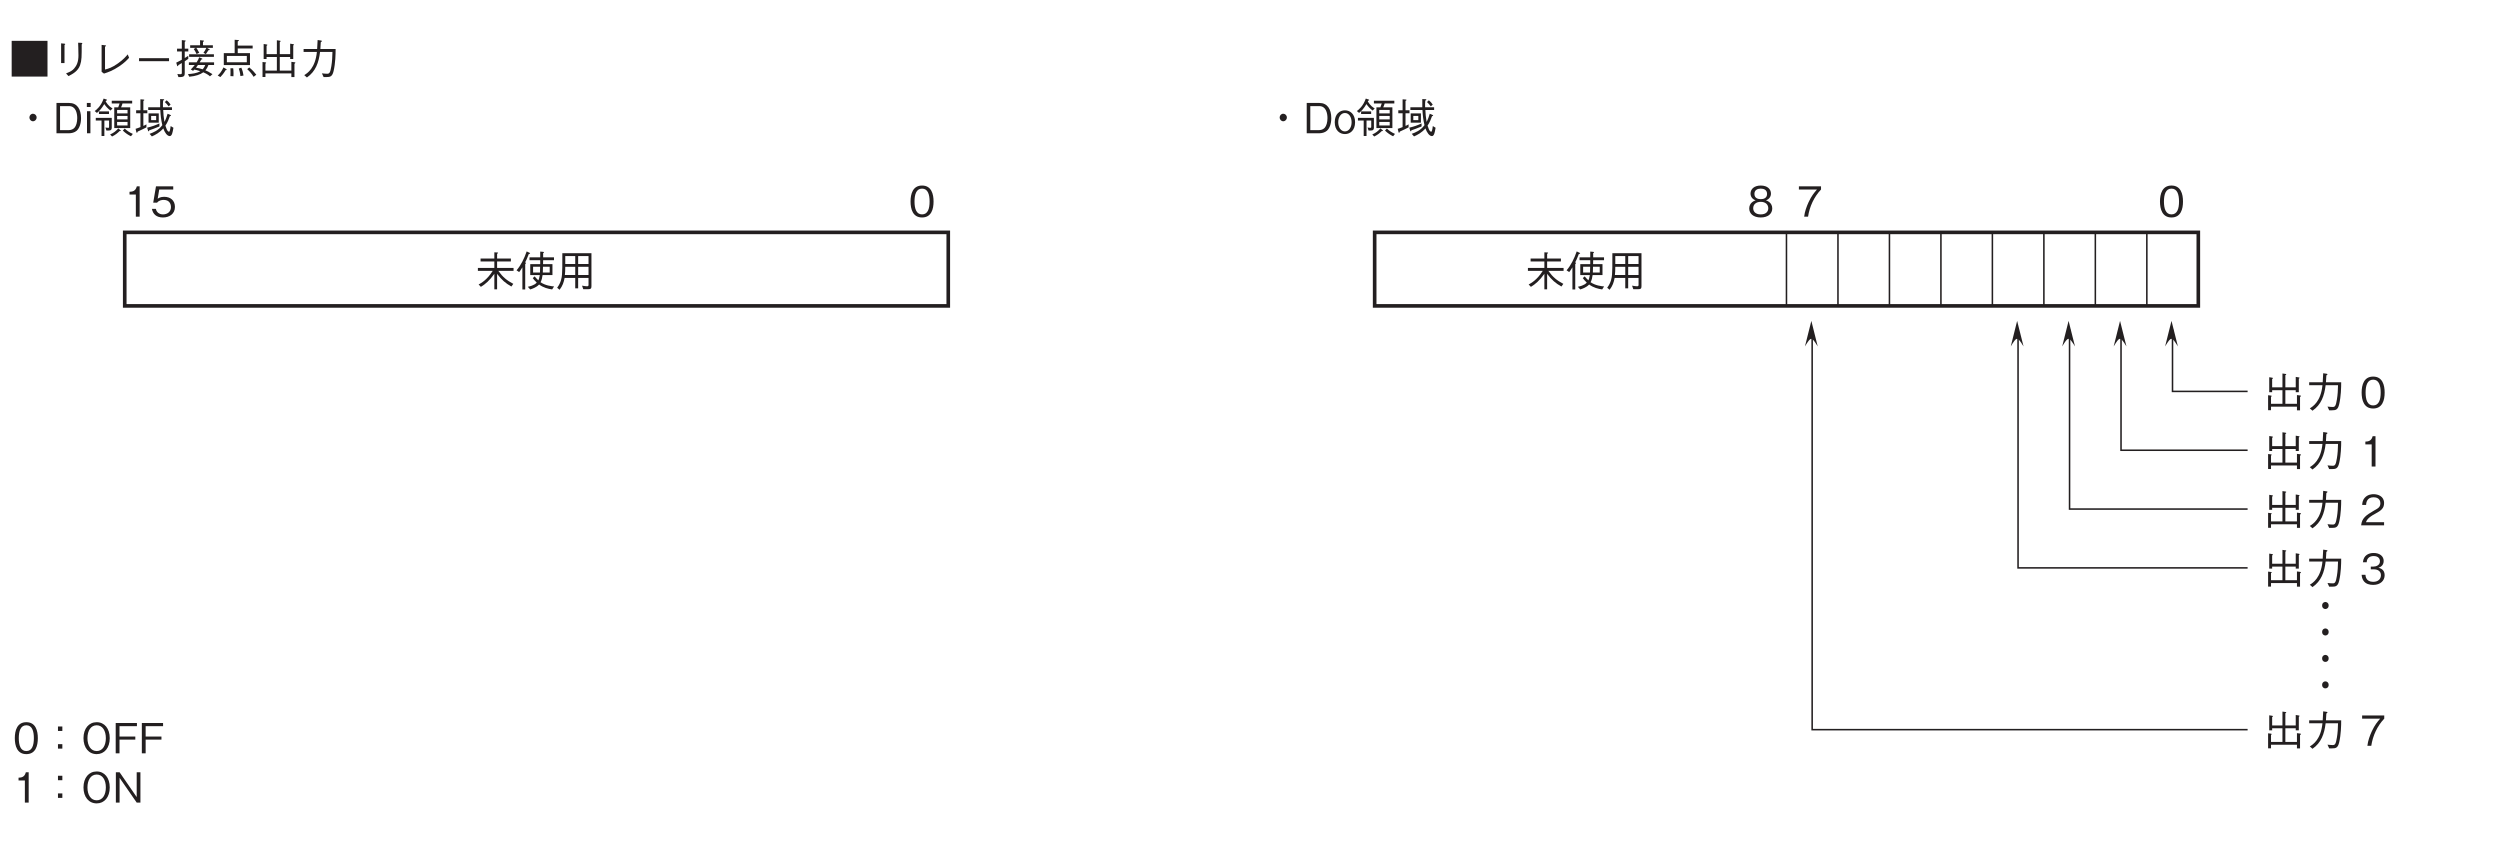 <?xml version="1.0" encoding="UTF-8"?>
<svg xmlns="http://www.w3.org/2000/svg" xmlns:xlink="http://www.w3.org/1999/xlink" width="481.89pt" height="162.92pt" viewBox="0 0 481.89 162.92" version="1.2">
<defs>
<g>
<symbol overflow="visible" id="glyph0-0">
<path style="stroke:none;" d="M 0.797 0.953 L 7.203 0.953 L 7.203 -7.047 L 0.797 -7.047 Z M 4 -3.375 L 1.453 -6.641 L 6.547 -6.641 Z M 4.25 -3.047 L 6.797 -6.312 L 6.797 0.234 Z M 1.453 0.562 L 4 -2.719 L 6.547 0.562 Z M 1.203 -6.312 L 3.75 -3.047 L 1.203 0.234 Z M 1.203 -6.312 "/>
</symbol>
<symbol overflow="visible" id="glyph0-1">
<path style="stroke:none;" d="M 0.547 -6.484 L 0.547 0.406 L 7.453 0.406 L 7.453 -6.484 Z M 0.547 -6.484 "/>
</symbol>
<symbol overflow="visible" id="glyph0-2">
<path style="stroke:none;" d="M 2.078 -6 L 2.078 -2.203 L 2.734 -2.203 L 2.734 -5.688 C 2.859 -5.797 2.875 -5.812 2.875 -5.859 C 2.875 -5.906 2.781 -5.938 2.719 -5.938 Z M 3.5 0.312 C 4.266 -0.078 5.312 -0.609 5.734 -1.781 C 6.062 -2.719 6.047 -3.5 6.047 -5.781 C 6.156 -5.938 6.172 -5.953 6.172 -5.984 C 6.172 -6.078 6.031 -6.078 6 -6.094 L 5.359 -6.125 C 5.375 -5.484 5.375 -5.453 5.391 -5.203 C 5.391 -4.984 5.422 -3.906 5.422 -3.672 C 5.422 -2.422 5.078 -1.719 4.609 -1.172 C 4.297 -0.797 3.938 -0.562 3.031 -0.203 Z M 3.5 0.312 "/>
</symbol>
<symbol overflow="visible" id="glyph0-3">
<path style="stroke:none;" d="M 1.891 -0.516 L 2.344 -0.172 C 3.156 -0.438 4.016 -0.719 5.297 -1.578 C 6.375 -2.312 6.844 -2.844 7.188 -3.219 L 6.922 -3.875 C 6.578 -3.469 6.125 -2.906 5.047 -2.141 C 3.859 -1.297 3.203 -1.125 2.547 -0.953 L 2.547 -5.359 C 2.734 -5.469 2.75 -5.484 2.75 -5.531 C 2.75 -5.578 2.688 -5.609 2.578 -5.625 L 1.891 -5.703 Z M 1.891 -0.516 "/>
</symbol>
<symbol overflow="visible" id="glyph0-4">
<path style="stroke:none;" d="M 6.891 -2.562 L 6.891 -3.141 L 1.109 -3.141 L 1.109 -2.562 Z M 6.891 -2.562 "/>
</symbol>
<symbol overflow="visible" id="glyph0-5">
<path style="stroke:none;" d="M 4.703 -3.312 C 4.625 -3.078 4.5 -2.781 4.219 -2.344 L 2.719 -2.344 L 2.719 -1.828 L 3.859 -1.828 C 3.562 -1.438 3.297 -1.188 3.094 -0.969 L 3.531 -0.703 C 3.672 -0.844 3.688 -0.859 3.75 -0.938 C 3.938 -0.906 4.375 -0.828 4.922 -0.625 C 4.234 -0.219 3.234 -0.109 2.547 -0.078 L 2.797 0.438 C 4.047 0.312 4.891 0.031 5.5 -0.422 C 6.344 -0.047 6.609 0.203 6.781 0.359 L 7.266 -0.062 C 6.656 -0.469 6.172 -0.703 5.906 -0.797 C 6.25 -1.219 6.406 -1.609 6.484 -1.828 L 7.578 -1.828 L 7.578 -2.344 L 4.797 -2.344 C 4.938 -2.562 5.016 -2.719 5.125 -2.891 C 5.219 -2.906 5.328 -2.922 5.328 -2.984 C 5.328 -3.047 5.266 -3.062 5.188 -3.109 Z M 5.875 -1.828 C 5.797 -1.609 5.656 -1.312 5.375 -1 C 4.969 -1.141 4.5 -1.25 4.094 -1.312 C 4.234 -1.5 4.328 -1.625 4.469 -1.828 Z M 7.344 -5.125 L 7.344 -5.625 L 5.438 -5.625 L 5.438 -6.297 C 5.547 -6.328 5.641 -6.391 5.641 -6.453 C 5.641 -6.531 5.516 -6.547 5.484 -6.547 L 4.875 -6.609 L 4.875 -5.625 L 2.969 -5.625 L 2.969 -5.125 L 4.031 -5.125 L 3.656 -4.906 C 3.828 -4.672 4.047 -4.312 4.203 -3.938 L 4.719 -4.188 C 4.344 -4.859 4.25 -5 4.156 -5.125 L 6.094 -5.125 C 5.922 -4.734 5.688 -4.391 5.531 -4.188 L 5.984 -3.922 C 6 -3.938 6.047 -3.984 6.062 -4.031 C 6.281 -4.359 6.297 -4.391 6.5 -4.688 C 6.641 -4.688 6.75 -4.703 6.75 -4.766 C 6.75 -4.828 6.672 -4.859 6.641 -4.875 L 6.234 -5.125 Z M 2.766 -3.391 L 7.547 -3.391 L 7.547 -3.891 L 2.766 -3.891 Z M 2.594 -3.594 C 2.344 -3.438 2.234 -3.359 1.922 -3.172 L 1.922 -4.438 L 2.609 -4.438 L 2.609 -4.969 L 1.922 -4.969 L 1.922 -6.297 C 2.016 -6.359 2.109 -6.406 2.109 -6.469 C 2.109 -6.5 2.094 -6.562 1.953 -6.562 L 1.359 -6.625 L 1.359 -4.969 L 0.438 -4.969 L 0.438 -4.438 L 1.359 -4.438 L 1.359 -2.844 C 1.016 -2.641 0.625 -2.453 0.281 -2.281 L 0.453 -1.719 C 0.469 -1.641 0.5 -1.594 0.562 -1.594 C 0.641 -1.594 0.688 -1.734 0.688 -1.812 C 0.844 -1.891 1.062 -2.016 1.359 -2.203 L 1.359 -0.375 C 1.359 -0.172 1.359 -0.047 1.047 -0.047 C 0.859 -0.047 0.719 -0.078 0.5 -0.094 L 0.703 0.5 C 1.922 0.562 1.922 0.188 1.922 -0.328 L 1.922 -2.547 C 2.219 -2.766 2.375 -2.859 2.609 -3.016 Z M 2.594 -3.594 "/>
</symbol>
<symbol overflow="visible" id="glyph0-6">
<path style="stroke:none;" d="M 3.547 -4.109 L 1.453 -4.109 L 1.453 -1.812 L 6.5 -1.812 L 6.5 -4.109 L 4.141 -4.109 L 4.141 -5.016 L 7.016 -5.016 L 7.016 -5.562 L 4.141 -5.562 L 4.141 -6.375 C 4.234 -6.406 4.375 -6.469 4.375 -6.562 C 4.375 -6.625 4.281 -6.625 4.188 -6.641 L 3.547 -6.688 Z M 2.047 -2.359 L 2.047 -3.578 L 5.891 -3.578 L 5.891 -2.359 Z M 0.797 0.5 C 1.094 0.188 1.422 -0.188 1.812 -0.844 C 1.906 -0.844 2.016 -0.844 2.016 -0.922 C 2.016 -0.984 1.891 -1.062 1.875 -1.078 L 1.391 -1.359 C 1.047 -0.609 0.688 -0.156 0.281 0.203 Z M 2.734 -1.203 C 2.75 -1.031 2.75 -0.781 2.75 -0.391 C 2.75 -0.031 2.734 0.172 2.734 0.312 L 3.312 0.344 C 3.312 0.203 3.328 0.031 3.328 -0.219 C 3.328 -0.719 3.297 -1 3.266 -1.203 Z M 4.344 -1.141 C 4.453 -0.828 4.594 -0.391 4.656 0.312 L 5.25 0.203 C 5.188 -0.297 5.078 -0.75 4.828 -1.312 Z M 5.969 -1.031 C 6.516 -0.531 6.891 -0.062 7.203 0.453 L 7.719 0.047 C 7.469 -0.266 7.047 -0.812 6.359 -1.359 Z M 5.969 -1.031 "/>
</symbol>
<symbol overflow="visible" id="glyph0-7">
<path style="stroke:none;" d="M 1.484 -0.203 L 6.484 -0.203 L 6.484 0.5 L 7.078 0.5 L 7.078 -2.062 C 7.125 -2.109 7.266 -2.203 7.266 -2.266 C 7.266 -2.312 7.188 -2.344 7.078 -2.359 L 6.484 -2.438 L 6.484 -0.75 L 4.25 -0.75 L 4.25 -3.375 L 6.25 -3.375 L 6.25 -2.984 L 6.844 -2.984 L 6.844 -5.594 C 6.922 -5.641 6.984 -5.703 6.984 -5.75 C 6.984 -5.812 6.875 -5.828 6.828 -5.844 L 6.25 -5.938 L 6.25 -3.922 L 4.25 -3.922 L 4.25 -6.266 C 4.375 -6.328 4.422 -6.375 4.422 -6.422 C 4.422 -6.484 4.312 -6.5 4.25 -6.516 L 3.688 -6.594 L 3.688 -3.922 L 1.703 -3.922 L 1.703 -5.531 C 1.75 -5.562 1.859 -5.625 1.859 -5.688 C 1.859 -5.766 1.734 -5.781 1.641 -5.797 L 1.141 -5.875 L 1.141 -2.984 L 1.703 -2.984 L 1.703 -3.375 L 3.688 -3.375 L 3.688 -0.75 L 1.484 -0.75 L 1.484 -2.125 C 1.547 -2.141 1.625 -2.172 1.625 -2.234 C 1.625 -2.312 1.484 -2.344 1.438 -2.344 L 0.922 -2.406 L 0.922 0.484 L 1.484 0.484 Z M 1.484 -0.203 "/>
</symbol>
<symbol overflow="visible" id="glyph0-8">
<path style="stroke:none;" d="M 1.484 0.578 C 3.156 -0.578 3.766 -2.266 4.016 -4.344 L 6.406 -4.344 C 6.391 -3.406 6.344 -2.5 6.188 -1.578 C 5.984 -0.328 5.828 -0.141 5.375 -0.141 C 5.047 -0.141 4.625 -0.188 4.375 -0.219 L 4.703 0.5 L 5.219 0.5 C 5.984 0.5 6.375 0.406 6.625 -0.656 C 6.984 -2.172 7.016 -3.922 7.016 -4.906 L 4.078 -4.906 C 4.109 -5.453 4.109 -5.5 4.156 -6.219 C 4.312 -6.328 4.375 -6.375 4.375 -6.438 C 4.375 -6.516 4.234 -6.531 4.203 -6.547 L 3.547 -6.641 C 3.5 -5.531 3.484 -5.156 3.453 -4.906 L 0.844 -4.906 L 0.844 -4.344 L 3.406 -4.344 C 3.094 -1.203 1.578 -0.25 0.969 0.125 Z M 1.484 0.578 "/>
</symbol>
<symbol overflow="visible" id="glyph0-9">
<path style="stroke:none;" d="M 4.734 -2.922 C 4.734 -4.375 4.312 -6 2.516 -6 C 0.734 -6 0.297 -4.391 0.297 -2.922 C 0.297 -1.453 0.734 0.156 2.516 0.156 C 4.312 0.156 4.734 -1.453 4.734 -2.922 Z M 3.969 -2.922 C 3.969 -1.562 3.641 -0.438 2.516 -0.438 C 1.406 -0.438 1.062 -1.547 1.062 -2.922 C 1.062 -4.234 1.375 -5.406 2.516 -5.406 C 3.641 -5.406 3.969 -4.266 3.969 -2.922 Z M 3.969 -2.922 "/>
</symbol>
<symbol overflow="visible" id="glyph0-10">
<path style="stroke:none;" d="M 4.422 -5.172 L 3.578 -5.172 L 3.578 -4.312 L 4.422 -4.312 Z M 4.422 -1.766 L 3.578 -1.766 L 3.578 -0.906 L 4.422 -0.906 Z M 4.422 -1.766 "/>
</symbol>
<symbol overflow="visible" id="glyph0-11">
<path style="stroke:none;" d="M 5.562 -2.922 C 5.562 -4.781 4.547 -6 3.047 -6 C 1.531 -6 0.5 -4.781 0.5 -2.922 C 0.5 -1.062 1.531 0.156 3.047 0.156 C 4.531 0.156 5.562 -1.047 5.562 -2.922 Z M 4.812 -2.922 C 4.812 -1.484 4.172 -0.438 3.047 -0.438 C 1.922 -0.438 1.266 -1.469 1.266 -2.922 C 1.266 -4.375 1.922 -5.406 3.047 -5.406 C 4.156 -5.406 4.812 -4.375 4.812 -2.922 Z M 4.812 -2.922 "/>
</symbol>
<symbol overflow="visible" id="glyph0-12">
<path style="stroke:none;" d="M 4.734 -5.234 L 4.734 -5.844 L 0.641 -5.844 L 0.641 0 L 1.375 0 L 1.375 -2.641 L 4.422 -2.641 L 4.422 -3.234 L 1.375 -3.234 L 1.375 -5.234 Z M 4.734 -5.234 "/>
</symbol>
<symbol overflow="visible" id="glyph0-13">
<path style="stroke:none;" d="M 2.969 0 L 2.969 -5.844 L 2.422 -5.844 C 2.172 -4.859 1.531 -4.828 1.016 -4.797 L 1.016 -4.266 L 2.234 -4.266 L 2.234 0 Z M 2.969 0 "/>
</symbol>
<symbol overflow="visible" id="glyph0-14">
<path style="stroke:none;" d="M 5.406 0 L 5.406 -5.844 L 4.688 -5.844 L 4.688 -1.062 L 1.391 -5.844 L 0.672 -5.844 L 0.672 0 L 1.391 0 L 1.391 -4.766 L 4.688 0 Z M 5.406 0 "/>
</symbol>
<symbol overflow="visible" id="glyph0-15">
<path style="stroke:none;" d="M 4.734 -1.875 C 4.734 -3.156 3.844 -3.828 2.656 -3.828 C 1.953 -3.828 1.609 -3.594 1.406 -3.453 L 1.703 -5.234 L 4.406 -5.234 L 4.406 -5.844 L 1.078 -5.844 L 0.547 -2.703 L 1.297 -2.703 C 1.625 -3.141 2.203 -3.234 2.562 -3.234 C 3.875 -3.234 3.969 -2.141 3.969 -1.859 C 3.969 -0.922 3.25 -0.438 2.422 -0.438 C 1.766 -0.438 1.188 -0.812 1.062 -1.5 L 0.297 -1.5 C 0.484 -0.5 1.156 0.156 2.422 0.156 C 3.656 0.156 4.734 -0.531 4.734 -1.875 Z M 4.734 -1.875 "/>
</symbol>
<symbol overflow="visible" id="glyph0-16">
<path style="stroke:none;" d="M 4.656 -5.234 L 4.656 -5.844 L 0.391 -5.844 L 0.391 -5.234 L 3.875 -5.234 C 3.312 -4.594 2.844 -4.031 2.266 -2.812 C 1.859 -1.922 1.516 -0.984 1.406 0 L 2.156 0 C 2.453 -1.953 3.297 -3.797 4.656 -5.234 Z M 4.656 -5.234 "/>
</symbol>
<symbol overflow="visible" id="glyph0-17">
<path style="stroke:none;" d="M 4.734 -1.578 C 4.734 -2.703 3.797 -3.047 3.516 -3.156 C 4.156 -3.359 4.484 -3.891 4.484 -4.453 C 4.484 -5.281 3.828 -6 2.516 -6 C 1.25 -6 0.547 -5.312 0.547 -4.453 C 0.547 -3.875 0.891 -3.359 1.531 -3.156 C 1.25 -3.047 0.297 -2.703 0.297 -1.578 C 0.297 -0.594 1.094 0.156 2.516 0.156 C 3.922 0.156 4.734 -0.578 4.734 -1.578 Z M 3.734 -4.391 C 3.734 -3.562 3.062 -3.375 2.516 -3.375 C 1.953 -3.375 1.297 -3.578 1.297 -4.391 C 1.297 -5.188 1.953 -5.406 2.516 -5.406 C 3.078 -5.406 3.734 -5.188 3.734 -4.391 Z M 3.969 -1.625 C 3.969 -1.047 3.594 -0.438 2.516 -0.438 C 1.438 -0.438 1.062 -1.047 1.062 -1.625 C 1.062 -2.391 1.656 -2.859 2.516 -2.859 C 3.422 -2.859 3.969 -2.344 3.969 -1.625 Z M 3.969 -1.625 "/>
</symbol>
<symbol overflow="visible" id="glyph0-18">
<path style="stroke:none;" d=""/>
</symbol>
<symbol overflow="visible" id="glyph0-19">
<path style="stroke:none;" d="M 4.625 0 L 4.625 -0.594 L 1.125 -0.594 C 1.281 -0.969 1.484 -1.469 2.953 -2.25 C 4.031 -2.828 4.625 -3.266 4.625 -4.297 C 4.625 -5.609 3.438 -6 2.594 -6 C 2.312 -6 1.469 -5.953 0.922 -5.328 C 0.453 -4.828 0.422 -4.266 0.406 -3.922 L 1.156 -3.922 C 1.172 -4.234 1.234 -5.406 2.609 -5.406 C 3.156 -5.406 3.906 -5.172 3.906 -4.25 C 3.906 -3.516 3.516 -3.297 2.641 -2.812 C 1.188 -1.969 0.328 -1.391 0.203 0 Z M 4.625 0 "/>
</symbol>
<symbol overflow="visible" id="glyph0-20">
<path style="stroke:none;" d="M 4.734 -1.719 C 4.734 -2.844 3.859 -3.062 3.531 -3.156 C 3.781 -3.234 4.547 -3.484 4.547 -4.469 C 4.547 -5.375 3.781 -6 2.609 -6 C 1.719 -6 0.656 -5.609 0.547 -4.203 L 1.266 -4.203 C 1.281 -4.422 1.312 -4.719 1.562 -5 C 1.812 -5.297 2.219 -5.406 2.594 -5.406 C 3.578 -5.406 3.828 -4.844 3.828 -4.391 C 3.828 -3.609 3.031 -3.375 2.578 -3.375 L 2.062 -3.375 L 2.062 -2.844 L 2.688 -2.844 C 3.297 -2.844 4.016 -2.562 4.016 -1.719 C 4.016 -1.016 3.516 -0.438 2.531 -0.438 C 1.125 -0.438 1.062 -1.5 1.031 -1.797 L 0.297 -1.797 C 0.328 -1.5 0.359 -1.078 0.672 -0.625 C 1.109 -0.016 1.844 0.156 2.516 0.156 C 3.922 0.156 4.734 -0.672 4.734 -1.719 Z M 4.734 -1.719 "/>
</symbol>
<symbol overflow="visible" id="glyph1-0">
<path style="stroke:none;" d="M 0.766 0.953 L 6.953 0.953 L 6.953 -7.047 L 0.766 -7.047 Z M 3.859 -3.375 L 1.406 -6.641 L 6.328 -6.641 Z M 4.109 -3.047 L 6.578 -6.312 L 6.578 0.234 Z M 1.406 0.562 L 3.859 -2.719 L 6.328 0.562 Z M 1.156 -6.312 L 3.625 -3.047 L 1.156 0.234 Z M 1.156 -6.312 "/>
</symbol>
<symbol overflow="visible" id="glyph1-1">
<path style="stroke:none;" d="M 3.859 -3.766 C 3.484 -3.766 3.172 -3.438 3.172 -3.047 C 3.172 -2.641 3.484 -2.312 3.859 -2.312 C 4.25 -2.312 4.562 -2.641 4.562 -3.047 C 4.562 -3.453 4.234 -3.766 3.859 -3.766 Z M 3.859 -3.766 "/>
</symbol>
<symbol overflow="visible" id="glyph1-2">
<path style="stroke:none;" d="M 5.391 -2.906 C 5.391 -4.641 4.641 -5.844 3.094 -5.844 L 0.656 -5.844 L 0.656 0 L 3.094 0 C 3.516 0 4.141 -0.125 4.547 -0.484 C 5.047 -0.938 5.391 -1.797 5.391 -2.906 Z M 4.656 -2.922 C 4.656 -2.109 4.453 -1.438 4.141 -1.078 C 3.953 -0.844 3.531 -0.609 3.078 -0.609 L 1.344 -0.609 L 1.344 -5.234 L 3.078 -5.234 C 4.375 -5.234 4.656 -3.875 4.656 -2.922 Z M 4.656 -2.922 "/>
</symbol>
<symbol overflow="visible" id="glyph1-3">
<path style="stroke:none;" d="M 1.375 -5.062 L 1.375 -5.844 L 0.641 -5.844 L 0.641 -5.062 Z M 1.328 0 L 1.328 -4.25 L 0.672 -4.25 L 0.672 0 Z M 1.328 0 "/>
</symbol>
<symbol overflow="visible" id="glyph1-4">
<path style="stroke:none;" d="M 5.234 -5 C 5.344 -5.234 5.406 -5.422 5.516 -5.75 L 7.375 -5.75 L 7.375 -6.266 L 3.438 -6.266 L 3.438 -5.75 L 4.953 -5.75 C 4.859 -5.453 4.812 -5.312 4.688 -5 L 3.922 -5 L 3.922 -1 L 7 -1 L 7 -5 Z M 6.484 -2.672 L 4.469 -2.672 L 4.469 -3.344 L 6.484 -3.344 Z M 6.484 -3.828 L 4.469 -3.828 L 4.469 -4.5 L 6.484 -4.5 Z M 6.484 -1.5 L 4.469 -1.5 L 4.469 -2.188 L 6.484 -2.188 Z M 3.594 -4.797 C 3.281 -4.953 2.781 -5.281 2.266 -6.125 C 2.281 -6.172 2.297 -6.172 2.328 -6.281 C 2.391 -6.297 2.531 -6.328 2.531 -6.406 C 2.531 -6.484 2.453 -6.5 2.438 -6.5 L 1.875 -6.688 C 1.359 -5.188 0.484 -4.531 0.156 -4.281 L 0.578 -3.922 C 1.062 -4.297 1.469 -4.75 2 -5.625 C 2.25 -5.25 2.672 -4.75 3.203 -4.375 Z M 2.906 -3.719 L 2.906 -4.219 L 0.969 -4.219 L 0.969 -3.719 Z M 3.438 -2.969 L 0.359 -2.969 L 0.359 -2.453 L 1.469 -2.453 L 1.469 0.531 L 2.016 0.531 L 2.016 -2.453 L 2.922 -2.453 L 2.922 -1.25 C 2.922 -1.094 2.906 -1.047 2.781 -1.047 C 2.594 -1.047 2.344 -1.094 2.219 -1.109 L 2.406 -0.531 L 2.906 -0.531 C 3.281 -0.531 3.438 -0.719 3.438 -1.047 Z M 5.578 -0.516 C 6.094 -0.016 6.641 0.344 7.141 0.578 L 7.5 0.125 C 6.797 -0.188 6.359 -0.516 5.938 -0.906 Z M 3.5 0.625 C 4.203 0.281 4.562 -0.047 4.969 -0.438 C 5.047 -0.422 5.188 -0.406 5.188 -0.484 C 5.188 -0.531 5.141 -0.562 5.125 -0.578 L 4.703 -0.938 C 4.219 -0.406 3.844 -0.094 3.125 0.234 Z M 3.5 0.625 "/>
</symbol>
<symbol overflow="visible" id="glyph1-5">
<path style="stroke:none;" d="M 4.766 -2.047 L 4.766 -3.828 L 2.797 -3.828 L 2.797 -2.047 Z M 4.266 -2.531 L 3.297 -2.531 L 3.297 -3.344 L 4.266 -3.344 Z M 7.047 -5.531 C 6.844 -5.844 6.625 -6.078 6.297 -6.359 L 5.938 -6.016 C 6.156 -5.812 6.391 -5.562 6.672 -5.188 Z M 7.594 -1.062 L 7.062 -1.391 C 7.047 -1.219 7.047 -1.172 6.984 -0.875 C 6.953 -0.688 6.891 -0.297 6.734 -0.297 C 6.641 -0.297 6.422 -0.453 6.297 -0.781 C 6.203 -0.984 6.172 -1.094 6.047 -1.469 C 6.484 -2.109 6.734 -2.797 6.906 -3.297 C 7 -3.312 7.125 -3.328 7.125 -3.406 C 7.125 -3.469 7.047 -3.5 7.031 -3.516 L 6.469 -3.766 C 6.328 -3.281 6.141 -2.703 5.859 -2.188 C 5.703 -3.078 5.656 -3.781 5.625 -4.484 L 7.312 -4.484 L 7.312 -5.016 L 5.578 -5.016 C 5.562 -5.625 5.562 -5.719 5.609 -6.297 C 5.703 -6.359 5.812 -6.406 5.812 -6.5 C 5.812 -6.547 5.766 -6.547 5.672 -6.562 L 5.031 -6.594 C 5.016 -5.688 5.016 -5.594 5.031 -5.016 L 2.734 -5.016 L 2.734 -4.484 L 5.062 -4.484 C 5.125 -3.391 5.203 -2.625 5.453 -1.562 C 4.703 -0.531 3.688 -0.141 3 0.109 L 3.438 0.609 C 4.109 0.312 4.938 -0.125 5.641 -0.938 C 5.891 -0.188 6.375 0.547 6.891 0.547 C 6.984 0.547 7.219 0.484 7.344 0.078 C 7.438 -0.188 7.484 -0.453 7.594 -1.062 Z M 4.891 -1.312 L 4.891 -1.891 C 4.141 -1.547 3.453 -1.297 2.531 -1.078 L 2.703 -0.484 C 2.719 -0.438 2.75 -0.375 2.797 -0.375 C 2.891 -0.375 2.922 -0.516 2.922 -0.562 C 3.453 -0.75 4.031 -0.953 4.891 -1.312 Z M 2.562 -3.859 L 2.562 -4.438 L 1.797 -4.438 L 1.797 -6.25 C 1.844 -6.266 1.984 -6.328 1.984 -6.422 C 1.984 -6.484 1.859 -6.5 1.828 -6.5 L 1.234 -6.547 L 1.234 -4.438 L 0.406 -4.438 L 0.406 -3.859 L 1.234 -3.859 L 1.234 -1.188 C 0.828 -1.031 0.625 -0.953 0.297 -0.859 L 0.438 -0.266 C 0.453 -0.203 0.484 -0.094 0.547 -0.094 C 0.625 -0.094 0.688 -0.25 0.703 -0.328 C 1.453 -0.656 1.906 -0.891 2.391 -1.141 L 2.391 -1.719 C 2.156 -1.578 2.031 -1.516 1.797 -1.422 L 1.797 -3.859 Z M 2.562 -3.859 "/>
</symbol>
<symbol overflow="visible" id="glyph1-6">
<path style="stroke:none;" d="M 4.109 -2.125 C 4.109 -3.719 3.141 -4.422 2.156 -4.422 C 1.156 -4.422 0.188 -3.719 0.188 -2.125 C 0.188 -0.547 1.156 0.156 2.156 0.156 C 3.141 0.156 4.109 -0.547 4.109 -2.125 Z M 3.438 -2.125 C 3.438 -1.141 2.922 -0.359 2.156 -0.359 C 1.375 -0.359 0.859 -1.141 0.859 -2.125 C 0.859 -3.109 1.375 -3.906 2.156 -3.906 C 2.938 -3.906 3.438 -3.109 3.438 -2.125 Z M 3.438 -2.125 "/>
</symbol>
<symbol overflow="visible" id="glyph1-7">
<path style="stroke:none;" d="M 7.297 -3.016 L 7.297 -3.578 L 4.125 -3.578 L 4.125 -4.828 L 6.781 -4.828 L 6.781 -5.391 L 4.125 -5.391 L 4.125 -6.312 C 4.25 -6.391 4.312 -6.422 4.312 -6.484 C 4.312 -6.547 4.219 -6.547 4.172 -6.562 L 3.594 -6.594 L 3.594 -5.391 L 0.938 -5.391 L 0.938 -4.828 L 3.594 -4.828 L 3.594 -3.578 L 0.422 -3.578 L 0.422 -3.016 L 3.281 -3.016 C 2.172 -1.266 1.094 -0.688 0.562 -0.391 L 1 0.062 C 1.844 -0.453 2.656 -1.125 3.594 -2.453 L 3.594 0.547 L 4.125 0.547 L 4.125 -2.438 C 5.047 -1.25 5.719 -0.656 6.875 0 L 7.25 -0.516 C 6.031 -1.156 5.219 -1.812 4.359 -3.016 Z M 7.297 -3.016 "/>
</symbol>
<symbol overflow="visible" id="glyph1-8">
<path style="stroke:none;" d="M 2.781 -2.203 L 4.625 -2.203 C 4.531 -1.609 4.438 -1.391 4.344 -1.188 C 4.031 -1.484 3.828 -1.719 3.625 -1.953 L 3.266 -1.625 C 3.406 -1.422 3.656 -1.109 4.031 -0.75 C 3.516 -0.188 2.609 -0.016 2.312 0.047 L 2.766 0.562 C 3.141 0.453 3.984 0.172 4.484 -0.391 C 5.344 0.234 6.203 0.438 7 0.562 L 7.375 -0.016 C 6.859 -0.062 5.734 -0.172 4.766 -0.828 C 5 -1.25 5.094 -1.734 5.156 -2.203 L 7.062 -2.203 L 7.062 -4.312 L 5.25 -4.312 C 5.25 -4.672 5.25 -4.719 5.266 -5.078 L 7.359 -5.078 L 7.359 -5.625 L 5.266 -5.625 L 5.266 -6.422 C 5.359 -6.484 5.422 -6.516 5.422 -6.578 C 5.422 -6.656 5.359 -6.672 5.25 -6.688 L 4.703 -6.734 L 4.703 -5.625 L 2.641 -5.625 L 2.641 -5.078 L 4.703 -5.078 C 4.703 -4.672 4.703 -4.625 4.703 -4.312 L 2.781 -4.312 Z M 3.328 -3.812 L 4.688 -3.812 C 4.688 -3.438 4.672 -2.953 4.656 -2.703 L 3.328 -2.703 Z M 6.531 -3.812 L 6.531 -2.703 L 5.203 -2.703 C 5.219 -3.109 5.219 -3.188 5.234 -3.812 Z M 0.641 -2.781 C 0.844 -3.031 0.938 -3.172 1.266 -3.703 L 1.266 0.562 L 1.812 0.562 L 1.812 -4.328 C 1.859 -4.375 1.953 -4.453 1.953 -4.516 C 1.953 -4.594 1.891 -4.625 1.797 -4.656 C 1.938 -4.922 2.141 -5.297 2.5 -6.266 C 2.719 -6.312 2.75 -6.328 2.75 -6.406 C 2.75 -6.453 2.688 -6.484 2.625 -6.516 L 2.094 -6.766 C 1.625 -5.391 0.953 -4.047 0.141 -3.125 Z M 0.641 -2.781 "/>
</symbol>
<symbol overflow="visible" id="glyph1-9">
<path style="stroke:none;" d="M 6.844 -0.062 L 6.844 -6.422 L 1.234 -6.422 C 1.234 -3.844 1.234 -3.109 1.172 -2.359 C 1.109 -1.641 0.984 -0.766 0.234 0.234 L 0.703 0.625 C 1.281 -0.125 1.5 -0.781 1.672 -1.656 L 3.719 -1.656 L 3.719 0.344 L 4.281 0.344 L 4.281 -1.656 L 6.281 -1.656 L 6.281 -0.359 C 6.281 -0.188 6.266 -0.047 6.016 -0.047 C 5.734 -0.047 5.234 -0.125 5.031 -0.172 L 5.266 0.516 L 6.219 0.516 C 6.734 0.516 6.844 0.359 6.844 -0.062 Z M 6.281 -4.344 L 4.281 -4.344 L 4.281 -5.875 L 6.281 -5.875 Z M 6.281 -2.219 L 4.281 -2.219 L 4.281 -3.797 L 6.281 -3.797 Z M 3.719 -4.344 L 1.797 -4.344 L 1.797 -5.875 L 3.719 -5.875 Z M 3.719 -2.219 L 1.719 -2.219 C 1.766 -2.641 1.797 -2.984 1.797 -3.797 L 3.719 -3.797 Z M 3.719 -2.219 "/>
</symbol>
</g>
</defs>
<g id="surface1">
<g style="fill:rgb(13.73%,12.16%,12.549%);fill-opacity:1;">
  <use xlink:href="#glyph0-1" x="1.703" y="14.356"/>
  <use xlink:href="#glyph0-2" x="9.7" y="14.356"/>
  <use xlink:href="#glyph0-3" x="17.696" y="14.356"/>
  <use xlink:href="#glyph0-4" x="25.692" y="14.356"/>
  <use xlink:href="#glyph0-5" x="33.688" y="14.356"/>
  <use xlink:href="#glyph0-6" x="41.684" y="14.356"/>
  <use xlink:href="#glyph0-7" x="49.68" y="14.356"/>
  <use xlink:href="#glyph0-8" x="57.676" y="14.356"/>
</g>
<g style="fill:rgb(13.73%,12.16%,12.549%);fill-opacity:1;">
  <use xlink:href="#glyph1-1" x="2.496" y="25.688"/>
  <use xlink:href="#glyph1-2" x="10.23" y="25.688"/>
  <use xlink:href="#glyph1-3" x="16.099" y="25.688"/>
  <use xlink:href="#glyph1-4" x="18.102" y="25.688"/>
  <use xlink:href="#glyph1-5" x="25.835" y="25.688"/>
</g>
<g style="fill:rgb(13.73%,12.16%,12.549%);fill-opacity:1;">
  <use xlink:href="#glyph1-1" x="243.489" y="25.688"/>
  <use xlink:href="#glyph1-2" x="251.222" y="25.688"/>
  <use xlink:href="#glyph1-6" x="257.092" y="25.688"/>
  <use xlink:href="#glyph1-4" x="261.391" y="25.688"/>
  <use xlink:href="#glyph1-5" x="269.124" y="25.688"/>
</g>
<g style="fill:rgb(13.73%,12.16%,12.549%);fill-opacity:1;">
  <use xlink:href="#glyph0-9" x="2.559" y="145.208"/>
  <use xlink:href="#glyph0-10" x="7.596" y="145.208"/>
  <use xlink:href="#glyph0-11" x="15.592" y="145.208"/>
  <use xlink:href="#glyph0-12" x="21.661" y="145.208"/>
  <use xlink:href="#glyph0-12" x="26.699" y="145.208"/>
</g>
<g style="fill:rgb(13.73%,12.16%,12.549%);fill-opacity:1;">
  <use xlink:href="#glyph0-13" x="2.559" y="154.703"/>
  <use xlink:href="#glyph0-10" x="7.596" y="154.703"/>
  <use xlink:href="#glyph0-11" x="15.592" y="154.703"/>
  <use xlink:href="#glyph0-14" x="21.661" y="154.703"/>
</g>
<g style="fill:rgb(13.73%,12.16%,12.549%);fill-opacity:1;">
  <use xlink:href="#glyph1-7" x="91.694" y="55.23"/>
  <use xlink:href="#glyph1-8" x="99.427" y="55.23"/>
  <use xlink:href="#glyph1-9" x="107.16" y="55.23"/>
</g>
<g style="fill:rgb(13.73%,12.16%,12.549%);fill-opacity:1;">
  <use xlink:href="#glyph1-7" x="294.094" y="55.23"/>
  <use xlink:href="#glyph1-8" x="301.827" y="55.23"/>
  <use xlink:href="#glyph1-9" x="309.56" y="55.23"/>
</g>
<path style="fill:none;stroke-width:7;stroke-linecap:butt;stroke-linejoin:miter;stroke:rgb(13.73%,12.16%,12.549%);stroke-opacity:1;stroke-miterlimit:4;" d="M 239.797 1038.754 L 1827.217 1038.754 L 1827.217 1180.503 L 239.797 1180.503 Z M 239.797 1038.754 " transform="matrix(0.1,0,0,-0.1,0.063,162.84)"/>
<g style="fill:rgb(13.73%,12.16%,12.549%);fill-opacity:1;">
  <use xlink:href="#glyph0-9" x="175.216" y="41.764"/>
</g>
<g style="fill:rgb(13.73%,12.16%,12.549%);fill-opacity:1;">
  <use xlink:href="#glyph0-13" x="23.95" y="41.764"/>
  <use xlink:href="#glyph0-15" x="28.987" y="41.764"/>
</g>
<path style="fill:none;stroke-width:7;stroke-linecap:butt;stroke-linejoin:miter;stroke:rgb(13.73%,12.16%,12.549%);stroke-opacity:1;stroke-miterlimit:4;" d="M 2649.105 1038.754 L 4236.759 1038.754 L 4236.759 1180.503 L 2649.105 1180.503 Z M 2649.105 1038.754 " transform="matrix(0.1,0,0,-0.1,0.063,162.84)"/>
<path style="fill:none;stroke-width:3;stroke-linecap:butt;stroke-linejoin:miter;stroke:rgb(13.73%,12.16%,12.549%);stroke-opacity:1;stroke-miterlimit:4;" d="M 3442.893 1180.503 L 3442.893 1038.754 " transform="matrix(0.1,0,0,-0.1,0.063,162.84)"/>
<path style="fill:none;stroke-width:3;stroke-linecap:butt;stroke-linejoin:miter;stroke:rgb(13.73%,12.16%,12.549%);stroke-opacity:1;stroke-miterlimit:4;" d="M 3542.16 1180.503 L 3542.16 1038.754 " transform="matrix(0.1,0,0,-0.1,0.063,162.84)"/>
<path style="fill:none;stroke-width:3;stroke-linecap:butt;stroke-linejoin:miter;stroke:rgb(13.73%,12.16%,12.549%);stroke-opacity:1;stroke-miterlimit:4;" d="M 3641.389 1180.503 L 3641.389 1038.754 " transform="matrix(0.1,0,0,-0.1,0.063,162.84)"/>
<path style="fill:none;stroke-width:3;stroke-linecap:butt;stroke-linejoin:miter;stroke:rgb(13.73%,12.16%,12.549%);stroke-opacity:1;stroke-miterlimit:4;" d="M 3740.617 1180.503 L 3740.617 1038.754 " transform="matrix(0.1,0,0,-0.1,0.063,162.84)"/>
<path style="fill:none;stroke-width:3;stroke-linecap:butt;stroke-linejoin:miter;stroke:rgb(13.73%,12.16%,12.549%);stroke-opacity:1;stroke-miterlimit:4;" d="M 3839.806 1180.503 L 3839.806 1038.754 " transform="matrix(0.1,0,0,-0.1,0.063,162.84)"/>
<path style="fill:none;stroke-width:3;stroke-linecap:butt;stroke-linejoin:miter;stroke:rgb(13.73%,12.16%,12.549%);stroke-opacity:1;stroke-miterlimit:4;" d="M 3939.074 1180.503 L 3939.074 1038.754 " transform="matrix(0.1,0,0,-0.1,0.063,162.84)"/>
<path style="fill:none;stroke-width:3;stroke-linecap:butt;stroke-linejoin:miter;stroke:rgb(13.73%,12.16%,12.549%);stroke-opacity:1;stroke-miterlimit:4;" d="M 4038.263 1180.503 L 4038.263 1038.754 " transform="matrix(0.1,0,0,-0.1,0.063,162.84)"/>
<path style="fill:none;stroke-width:3;stroke-linecap:butt;stroke-linejoin:miter;stroke:rgb(13.73%,12.16%,12.549%);stroke-opacity:1;stroke-miterlimit:4;" d="M 4137.531 1180.503 L 4137.531 1038.754 " transform="matrix(0.1,0,0,-0.1,0.063,162.84)"/>
<g style="fill:rgb(13.73%,12.16%,12.549%);fill-opacity:1;">
  <use xlink:href="#glyph0-9" x="416.052" y="41.764"/>
</g>
<g style="fill:rgb(13.73%,12.16%,12.549%);fill-opacity:1;">
  <use xlink:href="#glyph0-16" x="346.358" y="41.764"/>
</g>
<g style="fill:rgb(13.73%,12.16%,12.549%);fill-opacity:1;">
  <use xlink:href="#glyph0-17" x="336.878" y="41.764"/>
</g>
<g style="fill:rgb(13.73%,12.16%,12.549%);fill-opacity:1;">
  <use xlink:href="#glyph0-7" x="436.267" y="78.588"/>
  <use xlink:href="#glyph0-8" x="444.263" y="78.588"/>
  <use xlink:href="#glyph0-18" x="452.259" y="78.588"/>
  <use xlink:href="#glyph0-9" x="454.922" y="78.588"/>
</g>
<g style="fill:rgb(13.73%,12.16%,12.549%);fill-opacity:1;">
  <use xlink:href="#glyph0-7" x="436.267" y="89.921"/>
  <use xlink:href="#glyph0-8" x="444.263" y="89.921"/>
  <use xlink:href="#glyph0-18" x="452.259" y="89.921"/>
  <use xlink:href="#glyph0-13" x="454.922" y="89.921"/>
</g>
<g style="fill:rgb(13.73%,12.16%,12.549%);fill-opacity:1;">
  <use xlink:href="#glyph0-7" x="436.267" y="101.255"/>
  <use xlink:href="#glyph0-8" x="444.263" y="101.255"/>
  <use xlink:href="#glyph0-18" x="452.259" y="101.255"/>
  <use xlink:href="#glyph0-19" x="454.922" y="101.255"/>
</g>
<g style="fill:rgb(13.73%,12.16%,12.549%);fill-opacity:1;">
  <use xlink:href="#glyph0-7" x="436.267" y="112.588"/>
  <use xlink:href="#glyph0-8" x="444.263" y="112.588"/>
  <use xlink:href="#glyph0-18" x="452.259" y="112.588"/>
  <use xlink:href="#glyph0-20" x="454.922" y="112.588"/>
</g>
<path style="fill:none;stroke-width:3;stroke-linecap:butt;stroke-linejoin:miter;stroke:rgb(13.73%,12.16%,12.549%);stroke-opacity:1;stroke-miterlimit:4;" d="M 4187.008 993.302 L 4187.008 873.947 L 4331.767 873.947 " transform="matrix(0.1,0,0,-0.1,0.063,162.84)"/>
<path style=" stroke:none;fill-rule:nonzero;fill:rgb(13.73%,12.16%,12.549%);fill-opacity:1;" d="M 417.336 66.777 L 418.57 61.848 L 419.805 66.777 C 418.57 64.801 418.516 64.855 417.336 66.777 "/>
<path style="fill:none;stroke-width:3;stroke-linecap:butt;stroke-linejoin:miter;stroke:rgb(13.73%,12.16%,12.549%);stroke-opacity:1;stroke-miterlimit:4;" d="M 4087.78 993.302 L 4087.78 760.531 L 4331.767 760.531 " transform="matrix(0.1,0,0,-0.1,0.063,162.84)"/>
<path style=" stroke:none;fill-rule:nonzero;fill:rgb(13.73%,12.16%,12.549%);fill-opacity:1;" d="M 407.422 66.777 L 408.652 61.848 L 409.887 66.777 C 408.652 64.801 408.598 64.855 407.422 66.777 "/>
<path style="fill:none;stroke-width:3;stroke-linecap:butt;stroke-linejoin:miter;stroke:rgb(13.73%,12.16%,12.549%);stroke-opacity:1;stroke-miterlimit:4;" d="M 3988.551 993.302 L 3988.551 647.156 L 4331.767 647.156 " transform="matrix(0.1,0,0,-0.1,0.063,162.84)"/>
<path style=" stroke:none;fill-rule:nonzero;fill:rgb(13.73%,12.16%,12.549%);fill-opacity:1;" d="M 397.5 66.777 L 398.734 61.848 L 399.969 66.777 C 398.734 64.801 398.68 64.855 397.5 66.777 "/>
<path style="fill:none;stroke-width:3;stroke-linecap:butt;stroke-linejoin:miter;stroke:rgb(13.73%,12.16%,12.549%);stroke-opacity:1;stroke-miterlimit:4;" d="M 3889.284 993.302 L 3889.284 533.78 L 4331.767 533.78 " transform="matrix(0.1,0,0,-0.1,0.063,162.84)"/>
<path style=" stroke:none;fill-rule:nonzero;fill:rgb(13.73%,12.16%,12.549%);fill-opacity:1;" d="M 387.586 66.777 L 388.816 61.848 L 390.051 66.777 C 388.816 64.801 388.762 64.855 387.586 66.777 "/>
<g style="fill:rgb(13.73%,12.16%,12.549%);fill-opacity:1;">
  <use xlink:href="#glyph0-7" x="436.267" y="143.756"/>
  <use xlink:href="#glyph0-8" x="444.263" y="143.756"/>
  <use xlink:href="#glyph0-18" x="452.259" y="143.756"/>
  <use xlink:href="#glyph0-16" x="454.922" y="143.756"/>
</g>
<path style="fill:none;stroke-width:3;stroke-linecap:butt;stroke-linejoin:miter;stroke:rgb(13.73%,12.16%,12.549%);stroke-opacity:1;stroke-miterlimit:4;" d="M 3492.409 993.302 L 3492.409 221.947 L 4331.767 221.947 " transform="matrix(0.1,0,0,-0.1,0.063,162.84)"/>
<path style=" stroke:none;fill-rule:nonzero;fill:rgb(13.73%,12.16%,12.549%);fill-opacity:1;" d="M 347.914 66.777 L 349.148 61.848 L 350.379 66.777 C 349.148 64.801 349.094 64.855 347.914 66.777 "/>
<path style="fill:none;stroke-width:12.5;stroke-linecap:round;stroke-linejoin:miter;stroke:rgb(13.73%,12.16%,12.549%);stroke-opacity:1;stroke-dasharray:1,50;stroke-miterlimit:4;" d="M 4481.684 461.752 L 4481.684 278.342 " transform="matrix(0.1,0,0,-0.1,0.063,162.84)"/>
</g>
</svg>
